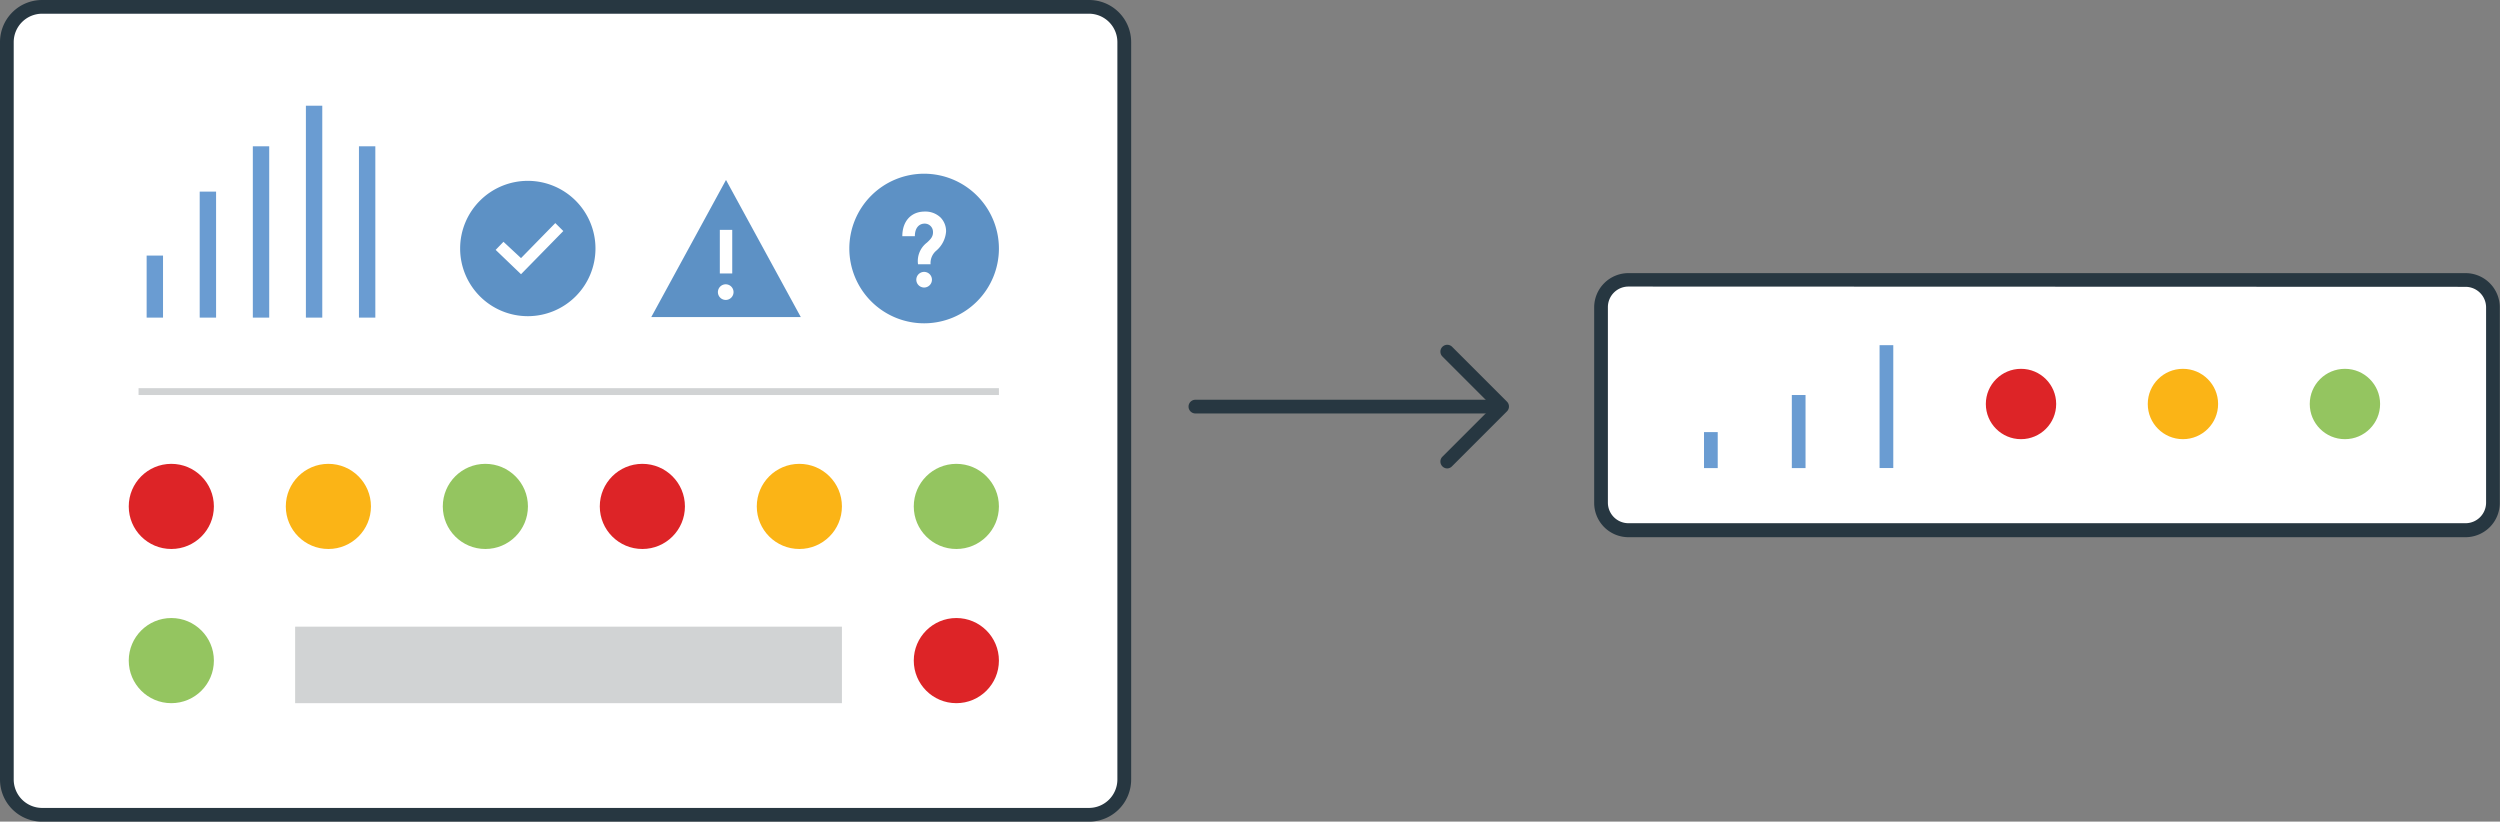 <svg xmlns="http://www.w3.org/2000/svg" viewBox="0 0 364.67 119.85"><rect x="0" y="0" width="364.67" height="119.85" fill="#808080" stroke="none"/><defs><style>.cls-1{fill:#fff;}.cls-2{fill:#273741;}.cls-3{fill:#94c560;}.cls-4{fill:#fbb416;}.cls-5{fill:#dd2427;}.cls-6{fill:#6a9cd2;}.cls-7{fill:#5d91c5;}.cls-8{fill:#d1d3d4;}</style></defs><g id="Layer_2" data-name="Layer 2"><g id="Layer_1-2" data-name="Layer 1"><rect class="cls-1" x="233.5" y="40.8" width="130.18" height="36.56" rx="4.04"/><path class="cls-2" d="M359.64,78.36H237.54a5,5,0,0,1-5-5V44.84a5,5,0,0,1,5-5h122.1a5,5,0,0,1,5,5V73.32A5,5,0,0,1,359.64,78.36ZM237.54,41.8a3,3,0,0,0-3,3V73.32a3,3,0,0,0,3,3h122.1a3,3,0,0,0,3-3V44.84a3,3,0,0,0-3-3Z"/><circle class="cls-3" cx="342.05" cy="58.93" r="5.13"/><circle class="cls-4" cx="318.42" cy="58.93" r="5.13"/><circle class="cls-5" cx="294.8" cy="58.93" r="5.13"/><line class="cls-1" x1="249.56" y1="68.28" x2="249.56" y2="63.03"/><rect class="cls-6" x="248.56" y="63.03" width="2" height="5.25"/><line class="cls-1" x1="262.37" y1="68.28" x2="262.37" y2="57.62"/><rect class="cls-6" x="261.37" y="57.62" width="2" height="10.66"/><line class="cls-1" x1="275.17" y1="68.28" x2="275.17" y2="50.35"/><rect class="cls-6" x="274.17" y="50.35" width="2" height="17.92"/><rect class="cls-1" x="1" y="1" width="162.99" height="117.85" rx="5.14"/><path class="cls-2" d="M158.85,119.85H6.14A6.14,6.14,0,0,1,0,113.71V6.14A6.14,6.14,0,0,1,6.14,0H158.85A6.14,6.14,0,0,1,165,6.14V113.71A6.14,6.14,0,0,1,158.85,119.85ZM6.14,2A4.15,4.15,0,0,0,2,6.14V113.71a4.15,4.15,0,0,0,4.14,4.14H158.85a4.15,4.15,0,0,0,4.14-4.14V6.14A4.15,4.15,0,0,0,158.85,2Z"/><circle class="cls-3" cx="70.8" cy="73.87" r="6.21"/><circle class="cls-4" cx="47.9" cy="73.87" r="6.21"/><circle class="cls-5" cx="24.99" cy="73.87" r="6.21"/><circle class="cls-3" cx="139.5" cy="73.87" r="6.21"/><circle class="cls-4" cx="116.6" cy="73.87" r="6.21"/><circle class="cls-5" cx="93.7" cy="73.87" r="6.21"/><circle class="cls-5" cx="139.5" cy="96.36" r="6.21"/><circle class="cls-3" cx="24.99" cy="96.36" r="6.21"/><line class="cls-1" x1="22.58" y1="46.33" x2="22.58" y2="37.28"/><rect class="cls-6" x="21.39" y="37.28" width="2.39" height="9.05"/><line class="cls-1" x1="38.07" y1="46.33" x2="38.07" y2="21.34"/><rect class="cls-6" x="36.88" y="21.34" width="2.39" height="24.99"/><line class="cls-1" x1="30.33" y1="46.33" x2="30.33" y2="27.95"/><rect class="cls-6" x="29.13" y="27.95" width="2.39" height="18.38"/><line class="cls-1" x1="53.56" y1="46.33" x2="53.56" y2="21.34"/><rect class="cls-6" x="52.36" y="21.34" width="2.39" height="24.99"/><line class="cls-1" x1="45.81" y1="46.33" x2="45.81" y2="15.41"/><rect class="cls-6" x="44.62" y="15.42" width="2.39" height="30.91"/><path class="cls-7" d="M77,26.38a9.87,9.87,0,1,0,9.86,9.87A9.87,9.87,0,0,0,77,26.38ZM76,40l-3.7-3.55,1.14-1.18L76,37.65l5-5.11,1.17,1.16Z"/><path class="cls-7" d="M134.8,25.34a10.91,10.91,0,1,0,10.91,10.91A10.92,10.92,0,0,0,134.8,25.34Zm0,16.6a1.14,1.14,0,1,1,1.14-1.14A1.14,1.14,0,0,1,134.8,41.94Zm1.79-5.39a2.37,2.37,0,0,0-.85,2h-1.83a3.38,3.38,0,0,1,1.3-3.16c.53-.49.94-.88.88-1.65a1.2,1.2,0,0,0-1.24-1.12c-.65,0-1.4.48-1.4,1.83h-1.83c0-2.18,1.28-3.59,3.27-3.59a3.19,3.19,0,0,1,2.31.87A2.85,2.85,0,0,1,138,33.8,4.08,4.08,0,0,1,136.59,36.55Z"/><path class="cls-7" d="M105.9,26.25,95,46.25h21.81Zm-.9,7.28h1.81v6.36H105Zm.9,10.22A1.14,1.14,0,1,1,107,42.62,1.14,1.14,0,0,1,105.9,43.75Z"/><rect class="cls-8" x="20.21" y="56.62" width="125.5" height="1"/><rect class="cls-8" x="43.05" y="91.41" width="79.76" height="11.16"/><path class="cls-2" d="M217.37,60.31h-43a1,1,0,0,1,0-2h43a1,1,0,0,1,0,2Z"/><path class="cls-2" d="M211.11,68.33a1,1,0,0,1-.71-.3,1,1,0,0,1,0-1.41l7.31-7.31L210.4,52a1,1,0,0,1,0-1.41,1,1,0,0,1,1.42,0l8,8a1,1,0,0,1,.29.7,1,1,0,0,1-.29.71l-8,8A1,1,0,0,1,211.11,68.33Z"/></g></g></svg>